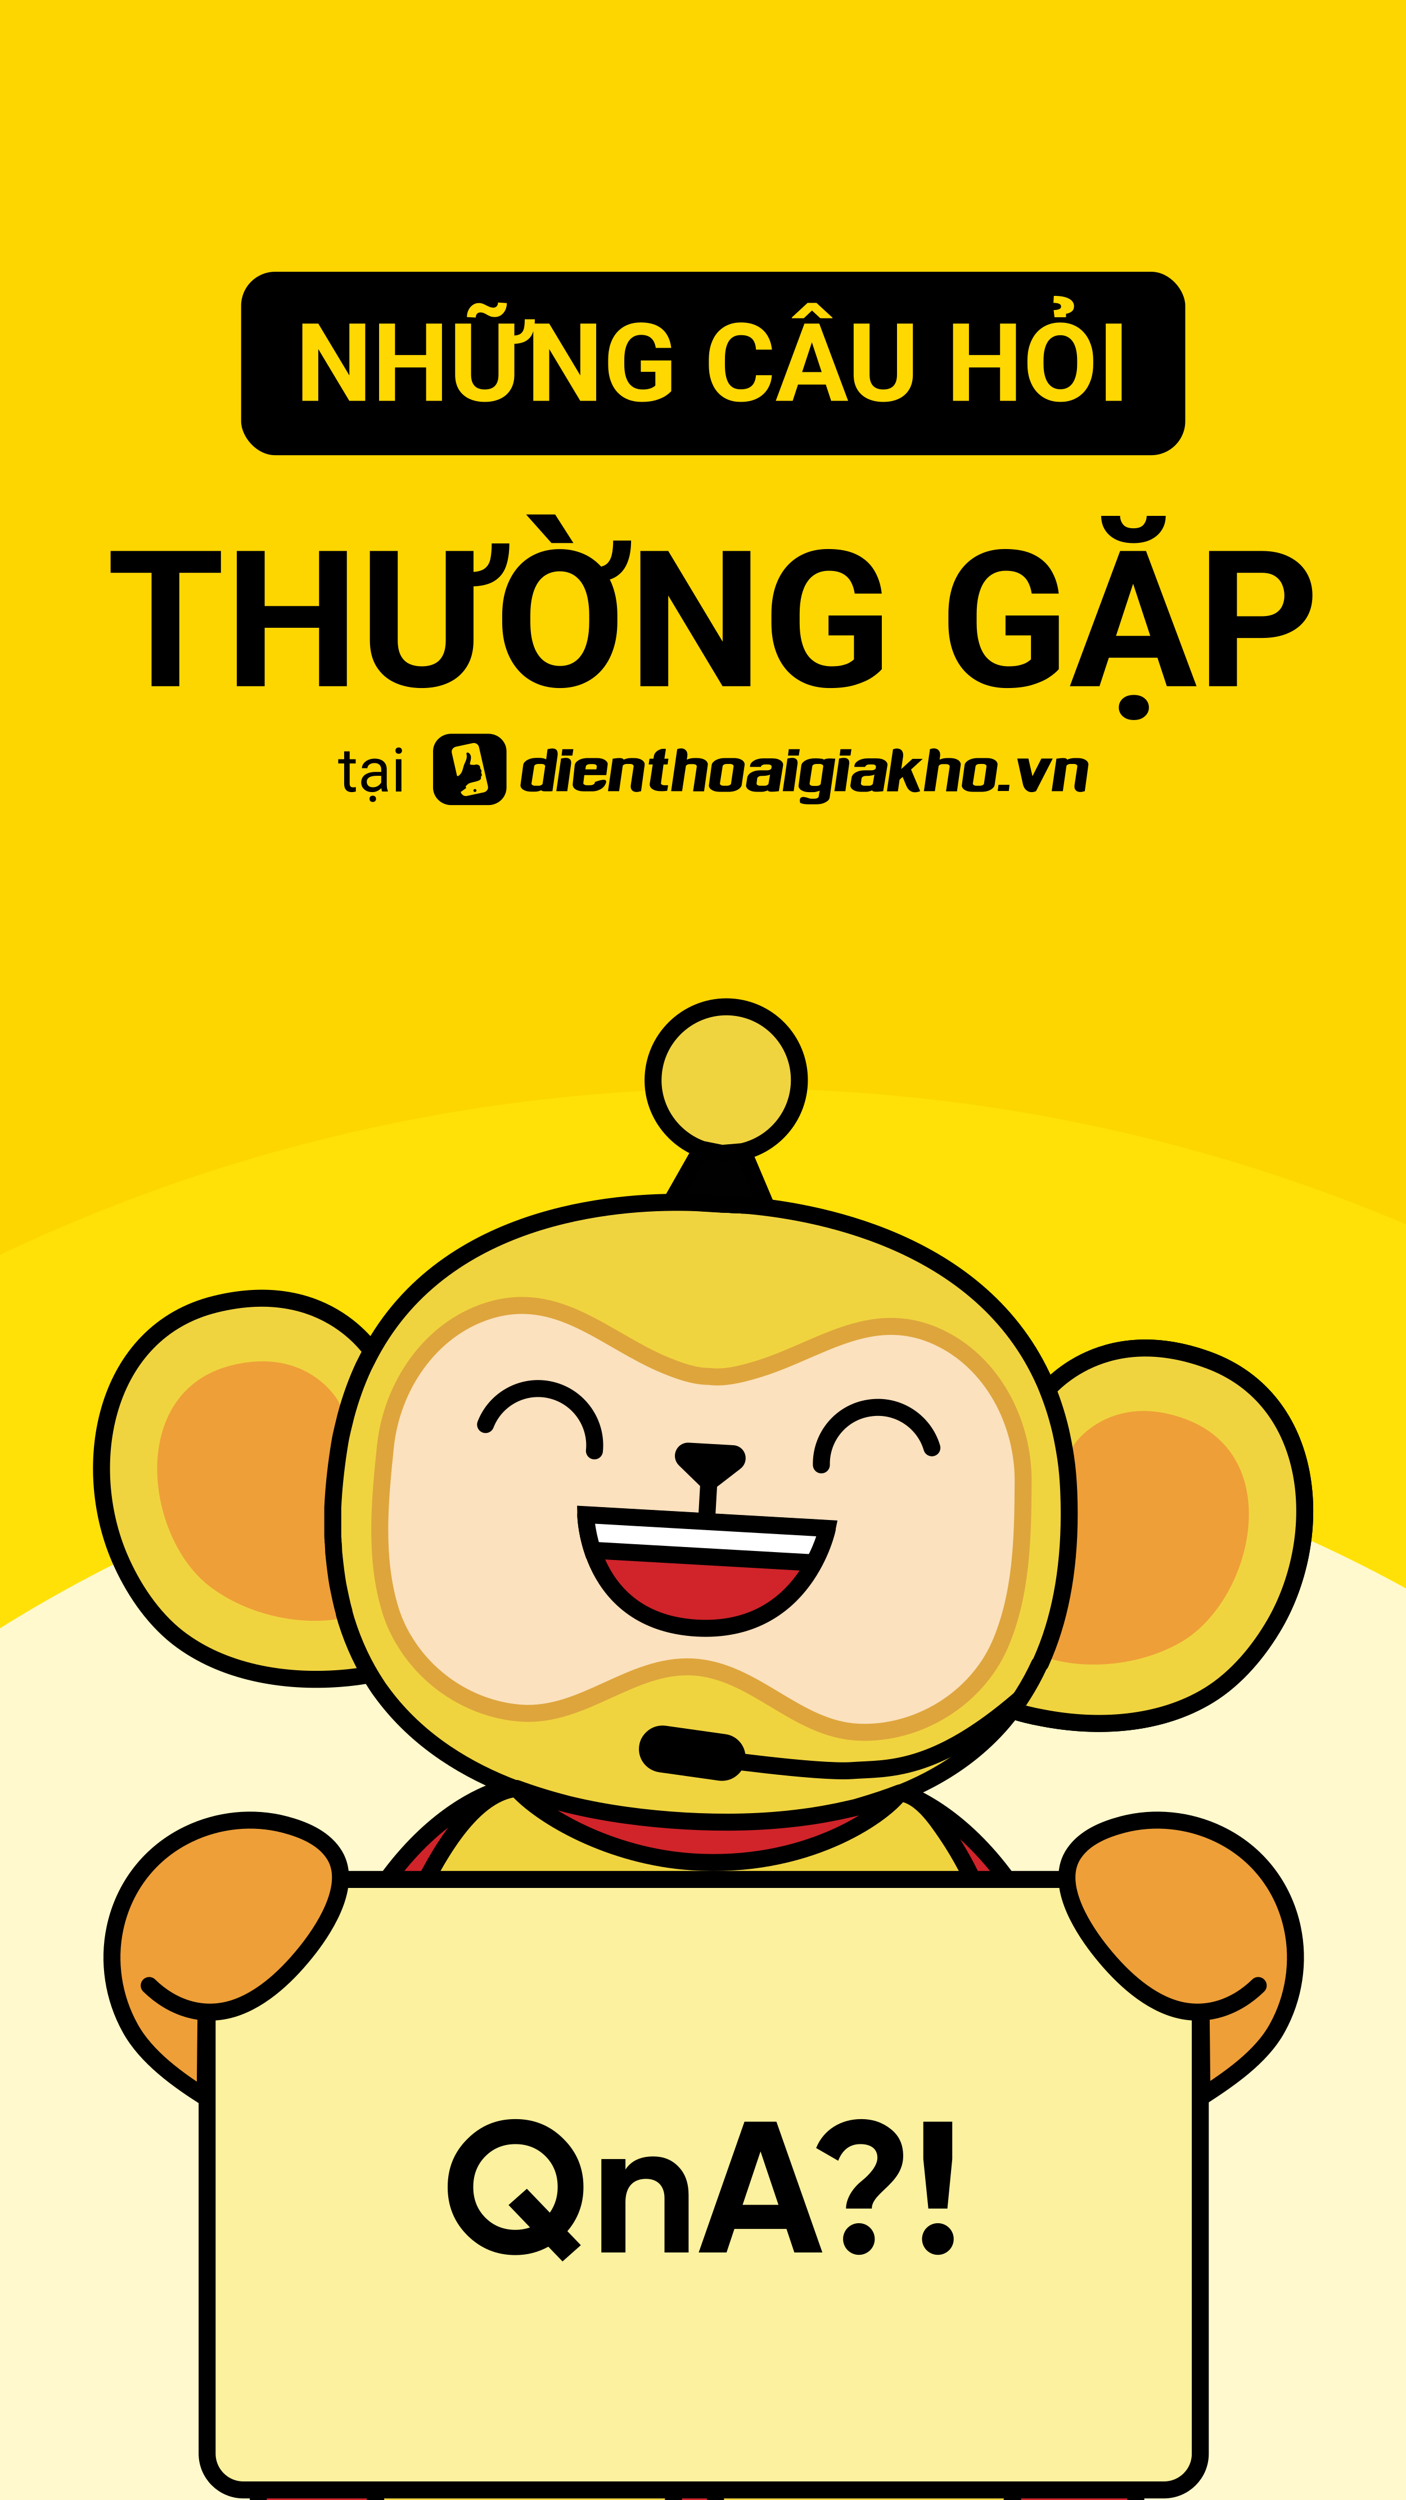 <svg width="414" height="736" viewBox="0 0 414 736" fill="none" xmlns="http://www.w3.org/2000/svg">
<rect x="0" y="0" width="414" height="736" fill="#808080" stroke="none"/>
<g clip-path="url(#clip0_605_1131)">
<rect width="414" height="736" fill="#FDD600"/>
<rect x="71" y="80" width="278" height="54" rx="10" fill="black"/>
<path d="M107.547 95.25V118H102.859L93.719 102.75V118H89.031V95.25H93.719L102.875 110.516V95.25H107.547ZM126.797 104.516V108.172H114.922V104.516H126.797ZM116.312 95.25V118H111.625V95.25H116.312ZM130.141 95.25V118H125.469V95.25H130.141ZM154.516 93.984H157.484C157.484 95.516 157.286 96.823 156.891 97.906C156.495 98.979 155.812 99.802 154.844 100.375C153.885 100.938 152.557 101.219 150.859 101.219V98.797C151.964 98.797 152.776 98.609 153.297 98.234C153.818 97.849 154.151 97.297 154.297 96.578C154.443 95.859 154.516 94.995 154.516 93.984ZM146.781 95.25H151.453V110.281C151.453 112.031 151.078 113.505 150.328 114.703C149.589 115.901 148.562 116.802 147.25 117.406C145.948 118.01 144.448 118.312 142.75 118.312C141.052 118.312 139.542 118.01 138.219 117.406C136.906 116.802 135.875 115.901 135.125 114.703C134.385 113.505 134.016 112.031 134.016 110.281V95.25H138.703V110.281C138.703 111.302 138.865 112.135 139.188 112.781C139.51 113.427 139.974 113.901 140.578 114.203C141.193 114.505 141.917 114.656 142.75 114.656C143.604 114.656 144.328 114.505 144.922 114.203C145.526 113.901 145.984 113.427 146.297 112.781C146.62 112.135 146.781 111.302 146.781 110.281V95.25ZM146.641 89.047L149.234 89.219C149.234 89.979 149.083 90.672 148.781 91.297C148.479 91.912 148.062 92.406 147.531 92.781C147 93.146 146.391 93.328 145.703 93.328C145.203 93.328 144.771 93.26 144.406 93.125C144.052 92.99 143.724 92.833 143.422 92.656C143.12 92.469 142.807 92.307 142.484 92.172C142.172 92.037 141.812 91.969 141.406 91.969C141.042 91.969 140.729 92.099 140.469 92.359C140.219 92.62 140.094 92.995 140.094 93.484L137.484 93.344C137.484 92.594 137.635 91.906 137.938 91.281C138.24 90.656 138.656 90.156 139.188 89.781C139.719 89.396 140.323 89.203 141 89.203C141.427 89.203 141.818 89.276 142.172 89.422C142.526 89.557 142.865 89.713 143.188 89.891C143.521 90.068 143.859 90.224 144.203 90.359C144.547 90.495 144.911 90.562 145.297 90.562C145.661 90.562 145.974 90.432 146.234 90.172C146.505 89.901 146.641 89.526 146.641 89.047ZM175.547 95.25V118H170.859L161.719 102.75V118H157.031V95.25H161.719L170.875 110.516V95.25H175.547ZM197.656 106.109V115.125C197.302 115.552 196.755 116.016 196.016 116.516C195.276 117.005 194.323 117.427 193.156 117.781C191.99 118.135 190.578 118.312 188.922 118.312C187.453 118.312 186.115 118.073 184.906 117.594C183.698 117.104 182.656 116.391 181.781 115.453C180.917 114.516 180.25 113.37 179.781 112.016C179.312 110.651 179.078 109.094 179.078 107.344V105.922C179.078 104.172 179.302 102.615 179.75 101.25C180.208 99.885 180.859 98.734 181.703 97.797C182.547 96.859 183.552 96.146 184.719 95.656C185.885 95.167 187.182 94.922 188.609 94.922C190.589 94.922 192.214 95.245 193.484 95.891C194.755 96.526 195.724 97.412 196.391 98.547C197.068 99.672 197.484 100.964 197.641 102.422H193.094C192.979 101.651 192.76 100.979 192.438 100.406C192.115 99.833 191.651 99.385 191.047 99.062C190.453 98.74 189.682 98.578 188.734 98.578C187.953 98.578 187.255 98.74 186.641 99.062C186.036 99.375 185.526 99.838 185.109 100.453C184.693 101.068 184.375 101.828 184.156 102.734C183.938 103.641 183.828 104.693 183.828 105.891V107.344C183.828 108.531 183.943 109.583 184.172 110.5C184.401 111.406 184.74 112.172 185.188 112.797C185.646 113.411 186.208 113.875 186.875 114.188C187.542 114.5 188.318 114.656 189.203 114.656C189.943 114.656 190.557 114.594 191.047 114.469C191.547 114.344 191.948 114.193 192.25 114.016C192.562 113.828 192.802 113.651 192.969 113.484V109.453H188.688V106.109H197.656ZM222.594 110.453H227.266C227.172 111.984 226.75 113.344 226 114.531C225.26 115.719 224.224 116.646 222.891 117.312C221.568 117.979 219.974 118.312 218.109 118.312C216.651 118.312 215.344 118.062 214.188 117.562C213.031 117.052 212.042 116.323 211.219 115.375C210.406 114.427 209.786 113.281 209.359 111.938C208.932 110.594 208.719 109.089 208.719 107.422V105.844C208.719 104.177 208.938 102.672 209.375 101.328C209.823 99.974 210.458 98.823 211.281 97.875C212.115 96.927 213.109 96.198 214.266 95.688C215.422 95.177 216.714 94.922 218.141 94.922C220.036 94.922 221.635 95.266 222.938 95.953C224.25 96.641 225.266 97.588 225.984 98.797C226.714 100.005 227.151 101.38 227.297 102.922H222.609C222.557 102.005 222.375 101.229 222.062 100.594C221.75 99.948 221.276 99.463 220.641 99.141C220.016 98.807 219.182 98.641 218.141 98.641C217.359 98.641 216.677 98.787 216.094 99.078C215.51 99.37 215.021 99.812 214.625 100.406C214.229 101 213.932 101.75 213.734 102.656C213.547 103.552 213.453 104.604 213.453 105.812V107.422C213.453 108.599 213.542 109.635 213.719 110.531C213.896 111.417 214.167 112.167 214.531 112.781C214.906 113.385 215.385 113.844 215.969 114.156C216.562 114.458 217.276 114.609 218.109 114.609C219.089 114.609 219.896 114.453 220.531 114.141C221.167 113.828 221.651 113.365 221.984 112.75C222.328 112.135 222.531 111.37 222.594 110.453ZM239.594 99.141L233.406 118H228.422L236.875 95.25H240.047L239.594 99.141ZM244.734 118L238.531 99.141L238.031 95.25H241.234L249.734 118H244.734ZM244.453 109.531V113.203H232.438V109.531H244.453ZM240.406 89.156L245.125 93.5V93.688H241.547L239.094 91.406L236.672 93.688H233.156V93.453L237.797 89.156H240.406ZM264.125 95.25H268.797V110.281C268.797 112.031 268.422 113.505 267.672 114.703C266.932 115.901 265.906 116.802 264.594 117.406C263.292 118.01 261.792 118.312 260.094 118.312C258.396 118.312 256.885 118.01 255.562 117.406C254.25 116.802 253.219 115.901 252.469 114.703C251.729 113.505 251.359 112.031 251.359 110.281V95.25H256.047V110.281C256.047 111.302 256.208 112.135 256.531 112.781C256.854 113.427 257.318 113.901 257.922 114.203C258.536 114.505 259.26 114.656 260.094 114.656C260.948 114.656 261.672 114.505 262.266 114.203C262.87 113.901 263.328 113.427 263.641 112.781C263.964 112.135 264.125 111.302 264.125 110.281V95.25ZM295.797 104.516V108.172H283.922V104.516H295.797ZM285.312 95.25V118H280.625V95.25H285.312ZM299.141 95.25V118H294.469V95.25H299.141ZM321.906 106.094V107.172C321.906 108.901 321.672 110.453 321.203 111.828C320.734 113.203 320.073 114.375 319.219 115.344C318.365 116.302 317.344 117.036 316.156 117.547C314.979 118.057 313.672 118.312 312.234 118.312C310.807 118.312 309.5 118.057 308.312 117.547C307.135 117.036 306.115 116.302 305.25 115.344C304.385 114.375 303.714 113.203 303.234 111.828C302.766 110.453 302.531 108.901 302.531 107.172V106.094C302.531 104.354 302.766 102.802 303.234 101.438C303.703 100.062 304.365 98.891 305.219 97.922C306.083 96.953 307.104 96.213 308.281 95.703C309.469 95.193 310.776 94.938 312.203 94.938C313.641 94.938 314.948 95.193 316.125 95.703C317.312 96.213 318.333 96.953 319.188 97.922C320.052 98.891 320.719 100.062 321.188 101.438C321.667 102.802 321.906 104.354 321.906 106.094ZM317.172 107.172V106.062C317.172 104.854 317.062 103.792 316.844 102.875C316.625 101.958 316.302 101.188 315.875 100.562C315.448 99.938 314.927 99.469 314.312 99.156C313.698 98.833 312.995 98.672 312.203 98.672C311.411 98.672 310.708 98.833 310.094 99.156C309.49 99.469 308.974 99.938 308.547 100.562C308.13 101.188 307.812 101.958 307.594 102.875C307.375 103.792 307.266 104.854 307.266 106.062V107.172C307.266 108.37 307.375 109.432 307.594 110.359C307.812 111.276 308.135 112.052 308.562 112.688C308.99 113.312 309.51 113.786 310.125 114.109C310.74 114.432 311.443 114.594 312.234 114.594C313.026 114.594 313.729 114.432 314.344 114.109C314.958 113.786 315.474 113.312 315.891 112.688C316.307 112.052 316.625 111.276 316.844 110.359C317.062 109.432 317.172 108.37 317.172 107.172ZM313.891 93.391H310.5L310.25 91.297C310.771 91.266 311.188 91.213 311.5 91.141C311.823 91.057 312.057 90.943 312.203 90.797C312.359 90.651 312.438 90.469 312.438 90.25C312.438 90.031 312.38 89.854 312.266 89.719C312.161 89.573 312.005 89.463 311.797 89.391C311.589 89.307 311.349 89.25 311.078 89.219C310.807 89.177 310.51 89.156 310.188 89.156L310.297 87.094C311.266 87.094 312.12 87.162 312.859 87.297C313.609 87.432 314.234 87.635 314.734 87.906C315.234 88.167 315.609 88.484 315.859 88.859C316.12 89.234 316.25 89.656 316.25 90.125C316.25 90.844 316.005 91.38 315.516 91.734C315.026 92.078 314.484 92.292 313.891 92.375V93.391ZM330.266 95.25V118H325.594V95.25H330.266Z" fill="#FFD801"/>
<path d="M52.801 162.188V202H44.625V162.188H52.801ZM65.051 162.188V168.613H32.566V162.188H65.051ZM96.277 178.402V184.801H75.496V178.402H96.277ZM77.93 162.188V202H69.727V162.188H77.93ZM102.129 162.188V202H93.953V162.188H102.129ZM144.785 159.973H149.98C149.98 162.652 149.634 164.94 148.941 166.836C148.249 168.714 147.055 170.154 145.359 171.156C143.682 172.141 141.358 172.633 138.387 172.633V168.395C140.319 168.395 141.741 168.066 142.652 167.41C143.564 166.736 144.147 165.77 144.402 164.512C144.658 163.254 144.785 161.741 144.785 159.973ZM131.25 162.188H139.426V188.492C139.426 191.555 138.77 194.134 137.457 196.23C136.163 198.327 134.367 199.904 132.07 200.961C129.792 202.018 127.167 202.547 124.195 202.547C121.224 202.547 118.581 202.018 116.266 200.961C113.969 199.904 112.164 198.327 110.852 196.23C109.557 194.134 108.91 191.555 108.91 188.492V162.188H117.113V188.492C117.113 190.279 117.396 191.737 117.961 192.867C118.526 193.997 119.337 194.827 120.395 195.355C121.47 195.884 122.737 196.148 124.195 196.148C125.69 196.148 126.957 195.884 127.996 195.355C129.053 194.827 129.855 193.997 130.402 192.867C130.967 191.737 131.25 190.279 131.25 188.492V162.188ZM180.551 159.125H185.828C185.828 161.677 185.464 163.846 184.734 165.633C184.023 167.419 182.921 168.786 181.426 169.734C179.931 170.682 178.008 171.156 175.656 171.156V166.918C176.951 166.918 177.953 166.608 178.664 165.988C179.375 165.368 179.867 164.475 180.141 163.309C180.414 162.142 180.551 160.747 180.551 159.125ZM181.781 181.164V183.051C181.781 186.077 181.371 188.793 180.551 191.199C179.749 193.605 178.591 195.656 177.078 197.352C175.583 199.029 173.797 200.314 171.719 201.207C169.659 202.1 167.38 202.547 164.883 202.547C162.896 202.547 161.027 202.264 159.277 201.699C157.546 201.116 155.978 200.277 154.574 199.184C153.189 198.072 151.995 196.723 150.992 195.137C149.99 193.551 149.215 191.746 148.668 189.723C148.139 187.699 147.875 185.475 147.875 183.051V181.164C147.875 178.12 148.285 175.404 149.105 173.016C149.944 170.609 151.111 168.559 152.605 166.863C154.118 165.168 155.905 163.874 157.965 162.98C160.043 162.087 162.331 161.641 164.828 161.641C166.815 161.641 168.674 161.932 170.406 162.516C172.156 163.081 173.724 163.919 175.109 165.031C176.513 166.125 177.707 167.465 178.691 169.051C179.694 170.637 180.46 172.441 180.988 174.465C181.517 176.488 181.781 178.721 181.781 181.164ZM173.496 183.051V181.109C173.496 179.432 173.368 177.91 173.113 176.543C172.876 175.176 172.512 173.973 172.02 172.934C171.546 171.895 170.953 171.029 170.242 170.336C169.549 169.625 168.747 169.087 167.836 168.723C166.943 168.358 165.94 168.176 164.828 168.176C163.443 168.176 162.212 168.458 161.137 169.023C160.061 169.57 159.15 170.391 158.402 171.484C157.673 172.578 157.117 173.927 156.734 175.531C156.352 177.135 156.16 178.995 156.16 181.109V183.051C156.16 184.728 156.279 186.25 156.516 187.617C156.771 188.984 157.135 190.197 157.609 191.254C158.102 192.293 158.694 193.168 159.387 193.879C160.098 194.59 160.909 195.128 161.82 195.492C162.75 195.857 163.771 196.039 164.883 196.039C166.268 196.039 167.49 195.757 168.547 195.191C169.622 194.626 170.525 193.797 171.254 192.703C172.001 191.591 172.557 190.233 172.922 188.629C173.305 187.007 173.496 185.147 173.496 183.051ZM163.461 151.441L168.848 159.863H162.395L154.902 151.441H163.461ZM220.965 162.188V202H212.762L196.766 175.312V202H188.562V162.188H196.766L212.789 188.902V162.188H220.965ZM259.656 181.191V196.969C259.036 197.716 258.079 198.527 256.785 199.402C255.491 200.259 253.823 200.997 251.781 201.617C249.74 202.237 247.27 202.547 244.371 202.547C241.801 202.547 239.458 202.128 237.344 201.289C235.229 200.432 233.406 199.184 231.875 197.543C230.362 195.902 229.195 193.897 228.375 191.527C227.555 189.139 227.145 186.414 227.145 183.352V180.863C227.145 177.801 227.536 175.076 228.32 172.688C229.122 170.299 230.262 168.285 231.738 166.645C233.215 165.004 234.974 163.755 237.016 162.898C239.057 162.042 241.327 161.613 243.824 161.613C247.288 161.613 250.132 162.178 252.355 163.309C254.579 164.421 256.275 165.97 257.441 167.957C258.626 169.926 259.355 172.186 259.629 174.738H251.672C251.471 173.389 251.089 172.214 250.523 171.211C249.958 170.208 249.147 169.424 248.09 168.859C247.051 168.294 245.702 168.012 244.043 168.012C242.676 168.012 241.454 168.294 240.379 168.859C239.322 169.406 238.428 170.217 237.699 171.293C236.97 172.368 236.414 173.699 236.031 175.285C235.648 176.871 235.457 178.712 235.457 180.809V183.352C235.457 185.43 235.658 187.271 236.059 188.875C236.46 190.461 237.052 191.801 237.836 192.895C238.638 193.97 239.622 194.781 240.789 195.328C241.956 195.875 243.314 196.148 244.863 196.148C246.158 196.148 247.233 196.039 248.09 195.82C248.965 195.602 249.667 195.337 250.195 195.027C250.742 194.699 251.161 194.389 251.453 194.098V187.043H243.961V181.191H259.656ZM311.773 181.191V196.969C311.154 197.716 310.197 198.527 308.902 199.402C307.608 200.259 305.94 200.997 303.898 201.617C301.857 202.237 299.387 202.547 296.488 202.547C293.918 202.547 291.576 202.128 289.461 201.289C287.346 200.432 285.523 199.184 283.992 197.543C282.479 195.902 281.312 193.897 280.492 191.527C279.672 189.139 279.262 186.414 279.262 183.352V180.863C279.262 177.801 279.654 175.076 280.438 172.688C281.24 170.299 282.379 168.285 283.855 166.645C285.332 165.004 287.091 163.755 289.133 162.898C291.174 162.042 293.444 161.613 295.941 161.613C299.405 161.613 302.249 162.178 304.473 163.309C306.697 164.421 308.392 165.97 309.559 167.957C310.743 169.926 311.473 172.186 311.746 174.738H303.789C303.589 173.389 303.206 172.214 302.641 171.211C302.076 170.208 301.264 169.424 300.207 168.859C299.168 168.294 297.819 168.012 296.16 168.012C294.793 168.012 293.572 168.294 292.496 168.859C291.439 169.406 290.546 170.217 289.816 171.293C289.087 172.368 288.531 173.699 288.148 175.285C287.766 176.871 287.574 178.712 287.574 180.809V183.352C287.574 185.43 287.775 187.271 288.176 188.875C288.577 190.461 289.169 191.801 289.953 192.895C290.755 193.97 291.74 194.781 292.906 195.328C294.073 195.875 295.431 196.148 296.98 196.148C298.275 196.148 299.35 196.039 300.207 195.82C301.082 195.602 301.784 195.337 302.312 195.027C302.859 194.699 303.279 194.389 303.57 194.098V187.043H296.078V181.191H311.773ZM334.578 168.996L323.75 202H315.027L329.82 162.188H335.371L334.578 168.996ZM343.574 202L332.719 168.996L331.844 162.188H337.449L352.324 202H343.574ZM343.082 187.18V193.605H322.055V187.18H343.082ZM337.641 151.852H343.246C343.246 153.419 342.854 154.814 342.07 156.035C341.305 157.238 340.211 158.186 338.789 158.879C337.367 159.553 335.69 159.891 333.758 159.891C330.823 159.891 328.499 159.143 326.785 157.648C325.09 156.154 324.242 154.221 324.242 151.852H329.82C329.82 152.799 330.112 153.647 330.695 154.395C331.297 155.142 332.318 155.516 333.758 155.516C335.18 155.516 336.182 155.142 336.766 154.395C337.349 153.647 337.641 152.799 337.641 151.852ZM329.438 208.262C329.438 207.204 329.839 206.32 330.641 205.609C331.443 204.917 332.518 204.57 333.867 204.57C335.198 204.57 336.264 204.917 337.066 205.609C337.887 206.32 338.297 207.204 338.297 208.262C338.297 209.301 337.887 210.176 337.066 210.887C336.264 211.598 335.198 211.953 333.867 211.953C332.518 211.953 331.443 211.598 330.641 210.887C329.839 210.176 329.438 209.301 329.438 208.262ZM371.52 187.809H361.375V181.41H371.52C373.087 181.41 374.363 181.155 375.348 180.645C376.332 180.116 377.052 179.387 377.508 178.457C377.964 177.527 378.191 176.479 378.191 175.312C378.191 174.128 377.964 173.025 377.508 172.004C377.052 170.983 376.332 170.163 375.348 169.543C374.363 168.923 373.087 168.613 371.52 168.613H364.219V202H356.016V162.188H371.52C374.637 162.188 377.307 162.753 379.531 163.883C381.773 164.995 383.487 166.535 384.672 168.504C385.857 170.473 386.449 172.724 386.449 175.258C386.449 177.828 385.857 180.052 384.672 181.93C383.487 183.807 381.773 185.257 379.531 186.277C377.307 187.298 374.637 187.809 371.52 187.809Z" fill="black"/>
<path d="M143.823 216H132.835C129.902 216 127.516 218.317 127.516 221.166V231.834C127.516 234.683 129.902 237 132.835 237H143.823C146.756 237 149.142 234.683 149.142 231.834V221.166C149.142 218.317 146.756 216 143.823 216Z" fill="black"/>
<path d="M141.038 219.91C140.84 219.09 139.994 218.559 139.199 218.752L134.227 219.814C133.382 220.007 132.835 220.827 133.034 221.6L134.575 228.407L134.923 228.455C135.023 228.359 135.172 228.262 135.271 228.165C136.116 227.441 136.216 226.524 136.514 225.559C136.713 224.738 137.31 223.917 137.409 223.048C137.459 222.759 137.459 222.469 137.409 222.227C137.409 222.083 137.26 221.841 137.359 221.745C137.558 221.31 137.956 221.552 138.205 221.793C138.95 222.517 138.652 223.531 138.453 224.4C138.354 224.786 138.254 225.076 138.751 225.124C138.751 225.124 139.448 225.172 139.497 225.172C139.845 225.172 140.144 224.979 140.541 225.076C140.79 225.124 141.088 225.269 141.237 225.462C141.386 225.655 141.337 225.848 141.386 226.09C141.436 226.427 141.734 226.572 141.784 226.91C141.784 227.103 141.685 227.296 141.685 227.49C141.734 227.683 141.884 227.876 141.884 228.117C141.884 228.262 141.834 228.359 141.734 228.503C141.585 228.648 141.585 228.696 141.635 228.89C141.734 229.469 141.038 229.807 140.492 229.952C139.696 230.193 138.95 230.29 138.155 230.579H138.105C137.658 230.917 137.509 231.062 137.111 231.448L137.26 231.979C137.26 231.979 137.26 231.979 135.669 233.138C135.868 233.959 136.713 234.49 137.509 234.296L142.48 233.234C143.325 233.041 143.872 232.221 143.673 231.448L141.038 219.91Z" fill="#FDD600"/>
<path d="M139.845 233.138C140.093 233.138 140.293 232.943 140.293 232.703C140.293 232.463 140.093 232.269 139.845 232.269C139.598 232.269 139.398 232.463 139.398 232.703C139.398 232.943 139.598 233.138 139.845 233.138Z" fill="black"/>
<path d="M161.223 220.539C162.367 220.249 163.162 220.249 163.659 220.587C164.157 220.925 164.306 221.601 164.157 222.615L162.665 232.897C162.218 232.946 161.82 232.946 161.422 232.946C161.024 232.946 160.676 232.946 160.378 232.946C160.08 232.946 159.831 232.897 159.682 232.849C159.533 232.801 159.434 232.704 159.483 232.608C159.135 232.752 158.737 232.849 158.389 232.946C158.041 233.042 157.644 233.042 157.246 233.042H156.451C155.953 233.042 155.506 232.994 155.108 232.897C154.71 232.801 154.362 232.656 154.064 232.463C153.766 232.27 153.567 232.077 153.418 231.787C153.269 231.546 153.219 231.256 153.269 231.015L154.064 225.173C154.114 224.884 154.213 224.642 154.462 224.352C154.71 224.111 154.959 223.87 155.357 223.677C155.705 223.484 156.102 223.339 156.55 223.242C156.997 223.146 157.445 223.097 157.942 223.097H158.737C159.135 223.097 159.533 223.146 159.881 223.194C160.229 223.29 160.527 223.387 160.826 223.532L161.223 220.539ZM160.527 225.559C160.527 225.366 160.428 225.221 160.229 225.077C160.03 224.932 159.732 224.884 159.434 224.884H158.539C158.24 224.884 157.942 224.932 157.693 225.077C157.445 225.221 157.296 225.366 157.296 225.559L156.5 230.628C156.5 230.821 156.55 230.966 156.799 231.111C156.997 231.256 157.296 231.304 157.644 231.304H158.489C158.837 231.304 159.135 231.256 159.384 231.111C159.632 230.966 159.782 230.821 159.782 230.628L160.527 225.559Z" fill="black"/>
<path d="M165.201 223.29C165.698 223.193 166.145 223.097 166.543 223.097C166.941 223.097 167.289 223.145 167.537 223.29C167.786 223.435 167.985 223.628 168.084 223.917C168.184 224.207 168.233 224.593 168.134 225.076L167.04 232.897H163.809L165.201 223.29ZM168.83 220.538L168.532 222.421H165.35L165.598 220.538H168.83Z" fill="black"/>
<path d="M169.227 225.221C169.277 224.932 169.377 224.69 169.625 224.401C169.824 224.159 170.122 223.918 170.47 223.725C170.818 223.532 171.216 223.387 171.664 223.29C172.111 223.194 172.608 223.146 173.056 223.146H175.74C176.238 223.146 176.685 223.194 177.083 223.29C177.48 223.387 177.828 223.532 178.127 223.725C178.425 223.918 178.624 224.111 178.773 224.352C178.922 224.594 178.972 224.835 178.922 225.125L178.524 228.166H172.061L171.763 230.483C171.763 230.677 171.813 230.821 172.061 230.966C172.26 231.111 172.558 231.159 172.906 231.159H173.752C174.05 231.159 174.348 231.111 174.647 230.966C174.895 230.821 175.094 230.677 175.144 230.483V230.194C175.79 229.952 176.337 229.808 176.834 229.663C177.331 229.566 177.679 229.518 177.978 229.566C178.276 229.614 178.425 229.711 178.475 229.952C178.524 230.146 178.475 230.435 178.276 230.821C178.176 231.063 177.978 231.352 177.779 231.594C177.53 231.835 177.282 232.077 176.934 232.27C176.586 232.463 176.238 232.608 175.84 232.752C175.442 232.849 174.945 232.946 174.497 232.946H171.862C171.365 232.946 170.918 232.897 170.52 232.801C170.122 232.704 169.774 232.559 169.476 232.366C169.178 232.173 168.979 231.98 168.83 231.69C168.681 231.449 168.631 231.159 168.631 230.87L169.227 225.221ZM172.36 226.477H175.591L175.74 225.608C175.74 225.414 175.641 225.27 175.442 225.125C175.243 224.98 174.945 224.932 174.647 224.932H173.801C173.453 224.932 173.155 224.98 172.906 225.125C172.658 225.27 172.509 225.414 172.509 225.608L172.36 226.477Z" fill="black"/>
<path d="M186.629 223.146C187.126 223.146 187.573 223.194 187.971 223.29C188.369 223.387 188.717 223.532 189.015 223.725C189.313 223.918 189.512 224.111 189.661 224.401C189.81 224.642 189.86 224.932 189.81 225.221L188.766 232.897C188.269 233.042 187.822 233.139 187.424 233.139C187.026 233.139 186.678 233.042 186.43 232.897C186.181 232.752 185.982 232.511 185.833 232.221C185.734 231.932 185.684 231.594 185.734 231.159L186.579 225.559C186.579 225.366 186.479 225.221 186.281 225.077C186.082 224.932 185.783 224.883 185.485 224.883H184.64C184.292 224.883 183.994 224.932 183.745 225.077C183.496 225.221 183.347 225.366 183.347 225.559L182.303 232.897H179.022L180.414 223.339C180.812 223.29 181.21 223.242 181.558 223.194C181.906 223.146 182.254 223.146 182.552 223.146C182.85 223.146 183.099 223.194 183.298 223.29C183.496 223.387 183.596 223.483 183.646 223.628C184.342 223.29 185.087 223.146 185.883 223.146H186.629Z" fill="black"/>
<path d="M196.721 231.159L196.472 232.752C196.273 232.8 196.124 232.849 195.925 232.849C195.727 232.849 195.528 232.897 195.329 232.897H194.533C194.036 232.897 193.589 232.849 193.191 232.752C192.793 232.656 192.445 232.511 192.147 232.318C191.849 232.125 191.65 231.932 191.501 231.642C191.351 231.4 191.302 231.111 191.302 230.821L192.197 225.028H191.003L191.252 223.338H192.395L192.545 222.566C192.594 222.18 192.744 221.89 192.992 221.552C193.241 221.263 193.539 221.021 193.887 220.828C194.235 220.635 194.583 220.49 194.981 220.442C195.378 220.394 195.726 220.394 196.075 220.49L195.627 223.338H196.82L196.572 225.028H195.378L194.633 230.483C194.583 230.676 194.682 230.821 194.881 230.966C195.08 231.111 195.378 231.159 195.677 231.159H196.572H196.721Z" fill="black"/>
<path d="M205.222 223.145C205.72 223.145 206.167 223.193 206.565 223.29C206.962 223.387 207.31 223.531 207.609 223.724C207.907 223.918 208.106 224.111 208.255 224.4C208.404 224.642 208.454 224.931 208.404 225.221L207.31 232.945H204.079L205.173 225.607C205.173 225.414 205.073 225.269 204.874 225.124C204.675 224.98 204.377 224.931 204.079 224.931H203.234C202.886 224.931 202.587 224.98 202.339 225.124C202.09 225.269 201.941 225.414 201.941 225.607L200.847 232.897H197.616L199.406 220.538C199.853 220.345 200.3 220.297 200.698 220.297C201.096 220.345 201.444 220.442 201.692 220.635C201.941 220.828 202.14 221.069 202.289 221.407C202.389 221.745 202.438 222.131 202.389 222.566L202.239 223.628C202.935 223.29 203.681 223.145 204.477 223.145H205.222Z" fill="black"/>
<path d="M216.061 223.146C216.558 223.146 217.005 223.194 217.403 223.29C217.801 223.387 218.149 223.532 218.447 223.725C218.746 223.918 218.944 224.111 219.094 224.401C219.243 224.642 219.292 224.932 219.243 225.221L218.398 231.063C218.348 231.352 218.248 231.594 218 231.835C217.801 232.077 217.503 232.318 217.155 232.511C216.807 232.704 216.409 232.849 215.961 232.946C215.514 233.042 215.067 233.09 214.619 233.09H211.934C211.437 233.09 210.99 233.042 210.592 232.946C210.194 232.849 209.846 232.704 209.548 232.511C209.25 232.318 209.051 232.125 208.902 231.835C208.753 231.594 208.703 231.304 208.753 231.063L209.548 225.221C209.598 224.932 209.697 224.69 209.946 224.401C210.194 224.159 210.443 223.918 210.841 223.725C211.189 223.532 211.586 223.387 212.034 223.29C212.481 223.194 212.929 223.146 213.426 223.146H216.061ZM216.011 225.559C216.011 225.366 215.912 225.221 215.713 225.077C215.514 224.932 215.216 224.883 214.917 224.883H214.022C213.724 224.883 213.426 224.932 213.177 225.077C212.929 225.221 212.78 225.366 212.78 225.559L211.984 230.628C211.984 230.821 212.034 230.966 212.282 231.111C212.481 231.256 212.78 231.304 213.128 231.304H213.973C214.321 231.304 214.619 231.256 214.868 231.111C215.116 230.966 215.265 230.821 215.265 230.628L216.011 225.559Z" fill="black"/>
<path d="M229.335 232.897C227.098 233.187 226.054 233.09 226.153 232.656C225.805 232.801 225.407 232.897 225.059 232.994C224.711 233.09 224.314 233.09 223.966 233.09H222.872C222.375 233.09 221.927 233.042 221.53 232.946C221.132 232.849 220.784 232.704 220.485 232.511C220.187 232.318 219.988 232.125 219.839 231.835C219.69 231.594 219.64 231.304 219.69 231.063L220.038 228.842C220.088 228.553 220.237 228.311 220.436 228.021C220.635 227.78 220.933 227.539 221.281 227.346C221.629 227.153 222.027 227.008 222.424 226.911C222.872 226.815 223.319 226.766 223.767 226.766H225.855C226.203 226.766 226.452 226.718 226.75 226.573C226.998 226.428 227.148 226.284 227.148 226.09L227.197 225.704C227.197 225.511 227.148 225.366 226.949 225.221C226.75 225.077 226.451 225.028 226.153 225.028H225.308C225.01 225.028 224.711 225.077 224.463 225.221C224.214 225.366 224.065 225.511 224.065 225.704L224.015 225.753H220.834L220.883 225.318C220.933 225.028 221.032 224.787 221.281 224.497C221.53 224.256 221.778 224.015 222.176 223.821C222.524 223.628 222.922 223.484 223.369 223.387C223.817 223.29 224.264 223.242 224.761 223.242H227.396C227.893 223.242 228.341 223.29 228.738 223.387C229.136 223.484 229.484 223.628 229.783 223.821C230.081 224.015 230.28 224.208 230.429 224.497C230.578 224.739 230.628 225.028 230.578 225.318L229.335 232.897ZM226.75 228.021C226.452 228.166 226.103 228.263 225.706 228.311C225.358 228.359 224.96 228.408 224.513 228.408H224.264C223.916 228.408 223.667 228.456 223.419 228.601C223.17 228.746 223.021 228.89 222.971 229.084L222.772 230.628C222.772 230.821 222.822 230.966 223.071 231.111C223.27 231.256 223.568 231.304 223.916 231.304H225.059C225.407 231.304 225.656 231.256 225.905 231.111C226.153 230.966 226.302 230.821 226.302 230.628L226.75 228.021Z" fill="black"/>
<path d="M231.871 223.29C232.368 223.193 232.815 223.097 233.213 223.097C233.611 223.097 233.959 223.145 234.207 223.29C234.456 223.435 234.655 223.628 234.754 223.917C234.854 224.207 234.903 224.593 234.804 225.076L233.71 232.897H230.479L231.871 223.29ZM235.5 220.538L235.202 222.421H232.02L232.268 220.538H235.5Z" fill="black"/>
<path d="M242.659 223.628C242.858 223.435 243.256 223.339 243.852 223.29C244.449 223.242 245.145 223.29 245.94 223.339L244.3 234.732C244.25 235.021 244.151 235.311 243.902 235.553C243.703 235.794 243.405 235.987 243.057 236.18C242.709 236.373 242.311 236.518 241.864 236.615C241.416 236.711 240.969 236.759 240.472 236.759H237.787C237.389 236.759 236.991 236.711 236.594 236.663C236.196 236.566 235.898 236.47 235.599 236.325C235.401 235.504 235.55 234.925 235.947 234.732C236.345 234.49 237.091 234.587 238.185 234.973C238.284 235.021 238.384 235.07 238.533 235.07C238.682 235.118 238.831 235.118 238.93 235.118H239.776C240.124 235.118 240.422 235.07 240.67 234.925C240.919 234.78 241.068 234.635 241.068 234.442L241.367 232.753C241.019 232.897 240.621 232.994 240.273 233.09C239.925 233.187 239.527 233.187 239.129 233.187H238.334C237.837 233.187 237.389 233.139 236.991 233.042C236.594 232.946 236.246 232.801 235.947 232.608C235.649 232.415 235.45 232.221 235.301 231.932C235.152 231.69 235.102 231.401 235.152 231.159L235.947 225.318C235.997 225.028 236.097 224.787 236.345 224.497C236.594 224.256 236.842 224.015 237.24 223.821C237.588 223.628 237.986 223.484 238.433 223.387C238.881 223.29 239.328 223.242 239.825 223.242H240.621C241.019 223.242 241.416 223.29 241.764 223.339C242.063 223.339 242.361 223.435 242.659 223.628ZM242.411 225.559C242.411 225.366 242.311 225.221 242.112 225.077C241.913 224.932 241.615 224.884 241.317 224.884H240.422C240.124 224.884 239.825 224.932 239.577 225.077C239.328 225.221 239.179 225.366 239.179 225.559L238.384 230.677C238.384 230.87 238.433 231.015 238.682 231.159C238.881 231.304 239.179 231.353 239.527 231.353H240.372C240.72 231.353 241.019 231.304 241.267 231.159C241.516 231.015 241.665 230.87 241.665 230.677L242.411 225.559Z" fill="black"/>
<path d="M247.084 223.29C247.581 223.193 248.029 223.097 248.426 223.097C248.824 223.097 249.172 223.145 249.421 223.29C249.669 223.435 249.868 223.628 249.968 223.917C250.067 224.207 250.117 224.593 250.017 225.076L248.923 232.897H245.692L247.084 223.29ZM250.713 220.538L250.415 222.421H247.233L247.482 220.538H250.713Z" fill="black"/>
<path d="M260.06 232.897C257.823 233.187 256.779 233.09 256.878 232.656C256.53 232.801 256.133 232.897 255.785 232.994C255.437 233.09 255.039 233.09 254.691 233.09H253.597C253.1 233.09 252.652 233.042 252.255 232.946C251.857 232.849 251.509 232.704 251.211 232.511C250.912 232.318 250.713 232.125 250.564 231.835C250.415 231.594 250.365 231.304 250.415 231.063L250.763 228.842C250.813 228.553 250.962 228.311 251.161 228.021C251.36 227.78 251.658 227.539 252.006 227.346C252.354 227.153 252.752 227.008 253.15 226.911C253.597 226.815 254.044 226.766 254.492 226.766H256.58C256.928 226.766 257.177 226.718 257.475 226.573C257.723 226.428 257.873 226.284 257.873 226.09L257.922 225.704C257.922 225.511 257.873 225.366 257.674 225.221C257.475 225.077 257.177 225.028 256.878 225.028H256.033C255.735 225.028 255.437 225.077 255.188 225.221C254.939 225.366 254.79 225.511 254.79 225.704L254.74 225.753H251.559L251.608 225.318C251.658 225.028 251.757 224.787 252.006 224.497C252.255 224.256 252.503 224.015 252.901 223.821C253.249 223.628 253.647 223.484 254.094 223.387C254.542 223.29 254.989 223.242 255.486 223.242H258.121C258.618 223.242 259.066 223.29 259.464 223.387C259.861 223.484 260.209 223.628 260.508 223.821C260.806 224.015 261.005 224.208 261.154 224.497C261.303 224.739 261.353 225.028 261.303 225.318L260.06 232.897ZM257.475 228.021C257.177 228.166 256.829 228.263 256.431 228.311C256.083 228.359 255.685 228.408 255.238 228.408H254.989C254.641 228.408 254.392 228.456 254.144 228.601C253.895 228.746 253.746 228.89 253.696 229.084L253.498 230.628C253.498 230.821 253.547 230.966 253.796 231.111C253.995 231.256 254.293 231.304 254.641 231.304H255.785C256.133 231.304 256.381 231.256 256.63 231.111C256.878 230.966 257.027 230.821 257.027 230.628L257.475 228.021Z" fill="black"/>
<path d="M270.948 232.897C269.009 233.669 267.617 233.09 266.822 231.207L265.777 228.697L264.883 229.518L264.385 232.945H261.154L262.944 220.587C263.441 220.394 263.888 220.297 264.286 220.345C264.684 220.394 264.982 220.49 265.28 220.683C265.529 220.876 265.728 221.166 265.827 221.504C265.927 221.842 265.976 222.228 265.927 222.663L265.38 226.38L268.661 223.387H271.694L268.263 226.525L270.948 232.897Z" fill="black"/>
<path d="M279.698 223.145C280.195 223.145 280.642 223.193 281.04 223.29C281.438 223.387 281.786 223.531 282.084 223.724C282.383 223.918 282.581 224.111 282.731 224.4C282.88 224.642 282.929 224.931 282.88 225.221L281.786 232.945H278.554L279.648 225.607C279.648 225.414 279.549 225.269 279.35 225.124C279.151 224.98 278.853 224.931 278.554 224.931H277.659C277.311 224.931 277.013 224.98 276.765 225.124C276.516 225.269 276.367 225.414 276.367 225.607L275.273 232.897H272.042L273.831 220.538C274.279 220.345 274.726 220.297 275.124 220.297C275.522 220.345 275.87 220.442 276.118 220.635C276.367 220.828 276.566 221.069 276.715 221.407C276.814 221.745 276.864 222.131 276.814 222.566L276.665 223.628C277.361 223.29 278.107 223.145 278.902 223.145H279.698Z" fill="black"/>
<path d="M290.536 223.146C291.034 223.146 291.481 223.194 291.879 223.29C292.277 223.387 292.625 223.532 292.923 223.725C293.221 223.918 293.42 224.111 293.569 224.401C293.718 224.642 293.768 224.932 293.718 225.221L292.873 231.063C292.823 231.352 292.724 231.594 292.475 231.835C292.277 232.077 291.978 232.318 291.63 232.511C291.282 232.704 290.884 232.849 290.437 232.946C289.99 233.042 289.542 233.09 289.095 233.09H286.41C285.913 233.09 285.465 233.042 285.068 232.946C284.67 232.849 284.322 232.704 284.024 232.511C283.725 232.318 283.526 232.125 283.377 231.835C283.228 231.594 283.178 231.304 283.228 231.063L284.024 225.221C284.073 224.932 284.173 224.69 284.421 224.401C284.67 224.159 284.918 223.918 285.316 223.725C285.664 223.532 286.062 223.387 286.509 223.29C286.957 223.194 287.404 223.146 287.901 223.146H290.536ZM290.487 225.559C290.487 225.366 290.387 225.221 290.188 225.077C289.99 224.932 289.691 224.883 289.393 224.883H288.498C288.2 224.883 287.901 224.932 287.653 225.077C287.404 225.221 287.255 225.366 287.255 225.559L286.46 230.628C286.46 230.821 286.509 230.966 286.758 231.111C286.957 231.256 287.255 231.304 287.603 231.304H288.448C288.796 231.304 289.095 231.256 289.343 231.111C289.592 230.966 289.741 230.821 289.741 230.628L290.487 225.559Z" fill="black"/>
<path d="M293.768 232.848L294.017 231.014H297.248L297.049 232.848H293.768Z" fill="black"/>
<path d="M309.976 223.29L305.054 232.897C304.606 233.09 304.159 233.187 303.761 233.187C303.363 233.187 302.966 233.09 302.618 232.897C302.27 232.704 301.971 232.414 301.723 232.076C301.474 231.69 301.275 231.256 301.176 230.725L299.535 223.29H302.816L304.01 228.504L306.645 223.29H309.976Z" fill="black"/>
<path d="M317.284 223.146C317.781 223.146 318.229 223.194 318.626 223.29C319.024 223.387 319.372 223.532 319.67 223.725C319.969 223.918 320.167 224.111 320.317 224.401C320.466 224.642 320.515 224.932 320.466 225.221L319.422 232.897C318.925 233.042 318.477 233.139 318.079 233.139C317.682 233.139 317.334 233.042 317.085 232.897C316.836 232.752 316.638 232.511 316.488 232.221C316.389 231.932 316.339 231.594 316.389 231.159L317.234 225.559C317.234 225.366 317.135 225.221 316.936 225.077C316.737 224.932 316.439 224.883 316.14 224.883H315.295C314.947 224.883 314.649 224.932 314.4 225.077C314.152 225.221 314.003 225.366 314.003 225.559L312.959 232.897H309.677L311.069 223.339C311.467 223.29 311.865 223.242 312.213 223.194C312.561 223.146 312.909 223.146 313.207 223.146C313.505 223.146 313.754 223.194 313.903 223.29C314.102 223.387 314.201 223.483 314.251 223.628C314.947 223.29 315.693 223.146 316.488 223.146H317.284Z" fill="black"/>
<path d="M104.736 223.49V224.738H99.595V223.49H104.736ZM101.335 221.179H102.961V230.645C102.961 230.967 103.011 231.21 103.11 231.374C103.21 231.538 103.339 231.646 103.497 231.699C103.655 231.752 103.825 231.778 104.007 231.778C104.142 231.778 104.282 231.767 104.429 231.743C104.581 231.714 104.695 231.69 104.771 231.673L104.78 233C104.651 233.041 104.481 233.079 104.271 233.114C104.065 233.155 103.816 233.176 103.523 233.176C103.125 233.176 102.759 233.097 102.425 232.938C102.091 232.78 101.824 232.517 101.625 232.147C101.432 231.772 101.335 231.269 101.335 230.636V221.179ZM112.251 231.374V226.479C112.251 226.104 112.175 225.778 112.022 225.503C111.876 225.222 111.653 225.005 111.354 224.853C111.056 224.7 110.687 224.624 110.247 224.624C109.837 224.624 109.477 224.694 109.166 224.835C108.861 224.976 108.621 225.16 108.445 225.389C108.275 225.617 108.19 225.863 108.19 226.127H106.564C106.564 225.787 106.652 225.45 106.828 225.116C107.004 224.782 107.256 224.48 107.584 224.211C107.918 223.936 108.316 223.719 108.779 223.561C109.248 223.396 109.77 223.314 110.344 223.314C111.035 223.314 111.645 223.432 112.172 223.666C112.705 223.9 113.121 224.255 113.42 224.729C113.725 225.198 113.877 225.787 113.877 226.496V230.926C113.877 231.242 113.903 231.579 113.956 231.937C114.015 232.294 114.1 232.602 114.211 232.859V233H112.515C112.433 232.812 112.368 232.563 112.321 232.253C112.274 231.937 112.251 231.644 112.251 231.374ZM112.532 227.234L112.55 228.377H110.906C110.443 228.377 110.03 228.415 109.667 228.491C109.304 228.562 108.999 228.67 108.753 228.816C108.507 228.963 108.319 229.147 108.19 229.37C108.062 229.587 107.997 229.842 107.997 230.135C107.997 230.434 108.064 230.706 108.199 230.952C108.334 231.198 108.536 231.395 108.806 231.541C109.081 231.682 109.418 231.752 109.816 231.752C110.314 231.752 110.754 231.646 111.135 231.436C111.516 231.225 111.817 230.967 112.04 230.662C112.269 230.357 112.392 230.062 112.409 229.774L113.104 230.557C113.062 230.803 112.951 231.075 112.77 231.374C112.588 231.673 112.345 231.96 112.04 232.235C111.741 232.505 111.384 232.73 110.968 232.912C110.558 233.088 110.095 233.176 109.579 233.176C108.935 233.176 108.369 233.05 107.883 232.798C107.402 232.546 107.027 232.209 106.758 231.787C106.494 231.359 106.362 230.882 106.362 230.354C106.362 229.845 106.462 229.396 106.661 229.01C106.86 228.617 107.147 228.292 107.522 228.034C107.897 227.771 108.349 227.571 108.876 227.437C109.403 227.302 109.992 227.234 110.643 227.234H112.532ZM108.806 235.162C108.806 234.898 108.885 234.676 109.043 234.494C109.207 234.312 109.447 234.222 109.764 234.222C110.074 234.222 110.312 234.312 110.476 234.494C110.646 234.676 110.73 234.898 110.73 235.162C110.73 235.414 110.646 235.628 110.476 235.804C110.312 235.985 110.074 236.076 109.764 236.076C109.447 236.076 109.207 235.985 109.043 235.804C108.885 235.628 108.806 235.414 108.806 235.162ZM118.201 223.49V233H116.566V223.49H118.201ZM116.443 220.968C116.443 220.704 116.522 220.481 116.681 220.3C116.845 220.118 117.085 220.027 117.401 220.027C117.712 220.027 117.949 220.118 118.113 220.3C118.283 220.481 118.368 220.704 118.368 220.968C118.368 221.22 118.283 221.437 118.113 221.618C117.949 221.794 117.712 221.882 117.401 221.882C117.085 221.882 116.845 221.794 116.681 221.618C116.522 221.437 116.443 221.22 116.443 220.968Z" fill="black"/>
<ellipse cx="217" cy="844.438" rx="514" ry="524.035" fill="#FFE107"/>
<ellipse cx="217" cy="844.508" rx="417.04" ry="427.647" fill="#FFF9CD"/>
<g clip-path="url(#clip1_605_1131)">
<mask id="mask0_605_1131" style="mask-type:luminance" maskUnits="userSpaceOnUse" x="-102" y="237" width="618" height="618">
<path d="M516 237H-102V855H516V237Z" fill="white"/>
</mask>
<g mask="url(#mask0_605_1131)">
<mask id="mask1_605_1131" style="mask-type:luminance" maskUnits="userSpaceOnUse" x="-102" y="237" width="618" height="618">
<path d="M516 237H-102V855H516V237Z" fill="white"/>
</mask>
<g mask="url(#mask1_605_1131)">
<path d="M337.687 773.506C332.495 759.828 337.687 694.402 321.454 614.721C305.221 535.041 261.879 526.389 261.879 526.389H148.661C148.661 526.389 105.401 535.041 89.086 614.721C72.853 694.402 77.962 759.745 72.853 773.506H337.687Z" fill="#D0242A"/>
</g>
<mask id="mask2_605_1131" style="mask-type:luminance" maskUnits="userSpaceOnUse" x="-102" y="237" width="618" height="618">
<path d="M516 237H-102V855H516V237Z" fill="white"/>
</mask>
<g mask="url(#mask2_605_1131)">
<path d="M337.687 773.506C332.495 759.828 337.687 694.402 321.454 614.721C305.221 535.041 261.879 526.389 261.879 526.389H148.661C148.661 526.389 105.401 535.041 89.086 614.721C72.853 694.402 77.962 759.745 72.853 773.506H337.687Z" stroke="black" stroke-width="5" stroke-miterlimit="10" stroke-linejoin="round"/>
</g>
<mask id="mask3_605_1131" style="mask-type:luminance" maskUnits="userSpaceOnUse" x="-102" y="237" width="618" height="618">
<path d="M516 237H-102V855H516V237Z" fill="white"/>
</mask>
<g mask="url(#mask3_605_1131)">
<path d="M264.927 527.79C270.942 528.284 275.639 535.37 278.688 539.82C282.89 546 286.351 552.674 289.153 559.514C303.573 595.275 306.21 634.415 304.809 672.566C304.809 672.731 304.809 672.978 304.809 673.143C304.644 677.84 304.397 682.454 304.232 687.151C303.161 713.602 297.887 739.393 291.378 765.019C290.224 769.551 289.07 773.589 287.917 777.214C286.269 782.406 284.786 786.608 283.55 789.739C281.984 793.612 278.276 796.166 274.074 796.166H224.304C219.937 796.166 216.229 792.871 215.734 788.586C215.487 786.279 215.158 783.642 214.746 780.593C214.169 775.979 207.824 703.302 207.824 703.302V703.219H201.15V703.302C201.15 703.302 195.794 764.525 194.475 778.121C194.393 779.357 194.228 780.181 194.228 780.593C193.816 783.642 193.486 786.279 193.239 788.586C192.745 792.953 189.037 796.166 184.67 796.166H134.818C130.615 796.166 126.825 793.612 125.342 789.739C124.106 786.608 122.622 782.406 120.974 777.214C120.727 776.308 120.398 775.402 120.15 774.495C119.326 771.611 118.42 768.48 117.514 765.019C109.438 733.378 102.682 702.23 103.176 669.435C103.753 633.921 105.154 596.182 120.48 563.469C127.402 548.719 138.031 527.872 152.122 526.471C152.122 526.389 264.927 527.79 264.927 527.79Z" fill="#F0D43F"/>
</g>
<mask id="mask4_605_1131" style="mask-type:luminance" maskUnits="userSpaceOnUse" x="-102" y="237" width="618" height="618">
<path d="M516 237H-102V855H516V237Z" fill="white"/>
</mask>
<g mask="url(#mask4_605_1131)">
<path d="M264.927 527.79C270.942 528.284 275.639 535.37 278.688 539.82C282.89 546 286.351 552.674 289.153 559.514C303.573 595.275 306.21 634.415 304.809 672.566C304.809 672.731 304.809 672.978 304.809 673.143C304.644 677.84 304.397 682.454 304.232 687.151C303.161 713.602 297.887 739.393 291.378 765.019C290.224 769.551 289.07 773.589 287.917 777.214C286.269 782.406 284.786 786.608 283.55 789.739C281.984 793.612 278.276 796.166 274.074 796.166H224.304C219.937 796.166 216.229 792.871 215.734 788.586C215.487 786.279 215.158 783.642 214.746 780.593C214.169 775.979 207.824 703.302 207.824 703.302V703.219H201.15V703.302C201.15 703.302 195.794 764.525 194.475 778.121C194.393 779.357 194.228 780.181 194.228 780.593C193.816 783.642 193.486 786.279 193.239 788.586C192.745 792.953 189.037 796.166 184.67 796.166H134.818C130.615 796.166 126.825 793.612 125.342 789.739C124.106 786.608 122.622 782.406 120.974 777.214C120.727 776.308 120.398 775.402 120.15 774.495C119.326 771.611 118.42 768.48 117.514 765.019C109.438 733.378 102.682 702.23 103.176 669.435C103.753 633.921 105.154 596.182 120.48 563.469C127.402 548.719 138.031 527.872 152.122 526.471C152.122 526.389 264.927 527.79 264.927 527.79Z" stroke="black" stroke-width="5" stroke-miterlimit="10" stroke-linecap="round" stroke-linejoin="round"/>
</g>
<mask id="mask5_605_1131" style="mask-type:luminance" maskUnits="userSpaceOnUse" x="-102" y="237" width="618" height="618">
<path d="M516 237H-102V855H516V237Z" fill="white"/>
</mask>
<g mask="url(#mask5_605_1131)">
<path d="M221.997 566.518H186.977C177.666 566.518 170.002 574.098 170.002 583.492V618.512C170.002 627.823 177.583 635.486 186.977 635.486H221.997C231.308 635.486 238.971 627.906 238.971 618.512V583.492C238.971 574.181 231.308 566.518 221.997 566.518Z" fill="black"/>
</g>
<mask id="mask6_605_1131" style="mask-type:luminance" maskUnits="userSpaceOnUse" x="-102" y="237" width="618" height="618">
<path d="M516 237H-102V855H516V237Z" fill="white"/>
</mask>
<g mask="url(#mask6_605_1131)">
<path d="M213.18 579.372C212.603 576.653 209.884 575.005 207.247 575.582L191.344 579.042C188.625 579.619 186.977 582.338 187.554 584.975L192.415 607.306L193.487 607.388C193.816 607.058 194.228 606.811 194.558 606.482C197.195 604.092 197.607 601.126 198.431 597.912C199.172 595.11 200.985 592.556 201.315 589.672C201.397 588.766 201.479 587.859 201.397 586.953C201.315 586.541 200.985 585.717 201.15 585.305C201.809 583.904 203.045 584.728 203.787 585.47C206.176 587.777 205.187 591.155 204.611 594.039C204.363 595.358 203.951 596.264 205.517 596.346C205.517 596.346 207.742 596.429 207.824 596.429C208.978 596.511 209.884 595.852 211.12 596.099C211.944 596.264 212.851 596.676 213.263 597.335C213.675 597.994 213.592 598.654 213.757 599.395C213.922 600.466 214.911 600.961 215.075 602.114C215.158 602.856 214.663 603.35 214.828 604.01C214.911 604.669 215.405 605.328 215.405 606.07C215.405 606.646 215.323 606.894 214.993 607.306C214.581 607.8 214.581 607.965 214.663 608.542C214.993 610.519 212.768 611.508 211.12 612.085C208.566 612.909 206.176 613.238 203.704 614.145L203.539 614.227C202.139 615.298 201.644 615.875 200.408 617.111L200.903 618.924L195.794 622.714C196.371 625.434 199.09 627.082 201.727 626.505L217.63 623.044C220.349 622.467 221.997 619.83 221.42 617.111L213.18 579.372Z" fill="#F6D83E"/>
</g>
<mask id="mask7_605_1131" style="mask-type:luminance" maskUnits="userSpaceOnUse" x="-102" y="237" width="618" height="618">
<path d="M516 237H-102V855H516V237Z" fill="white"/>
</mask>
<g mask="url(#mask7_605_1131)">
<path d="M210.708 621.56C210.626 622.302 209.966 622.879 209.225 622.796C208.483 622.714 207.906 622.055 207.989 621.313C208.071 620.572 208.73 619.995 209.472 620.077C210.214 620.16 210.79 620.819 210.708 621.56Z" fill="#23201F"/>
</g>
<mask id="mask8_605_1131" style="mask-type:luminance" maskUnits="userSpaceOnUse" x="-102" y="237" width="618" height="618">
<path d="M516 237H-102V855H516V237Z" fill="white"/>
</mask>
<g mask="url(#mask8_605_1131)">
<path d="M192.085 701.653C192.085 701.653 195.793 703.219 204.61 703.219C213.427 703.219 216.888 701.653 216.888 701.653" stroke="black" stroke-width="5" stroke-miterlimit="10" stroke-linecap="round" stroke-linejoin="round"/>
</g>
<mask id="mask9_605_1131" style="mask-type:luminance" maskUnits="userSpaceOnUse" x="-102" y="237" width="618" height="618">
<path d="M516 237H-102V855H516V237Z" fill="white"/>
</mask>
<g mask="url(#mask9_605_1131)">
<path d="M297.311 503.234C300.442 504.305 303.738 505.129 307.034 505.706C323.184 508.837 341.477 507.849 355.815 499.114C364.055 494.088 370.729 486.095 375.508 477.773C390.34 451.734 387.621 412.1 355.897 400.399C323.267 388.369 307.199 410.534 307.199 410.534L309.341 462.858L297.311 503.234Z" fill="#F0D43F"/>
</g>
<mask id="mask10_605_1131" style="mask-type:luminance" maskUnits="userSpaceOnUse" x="-102" y="237" width="618" height="618">
<path d="M516 237H-102V855H516V237Z" fill="white"/>
</mask>
<g mask="url(#mask10_605_1131)">
<path d="M297.311 503.234C300.442 504.305 303.738 505.129 307.034 505.706C323.184 508.837 341.477 507.849 355.815 499.114C364.055 494.088 370.729 486.095 375.508 477.773C390.34 451.734 387.621 412.1 355.897 400.399C323.267 388.369 307.199 410.534 307.199 410.534L309.341 462.858L297.311 503.234Z" stroke="black" stroke-width="5" stroke-miterlimit="10" stroke-linecap="round" stroke-linejoin="round"/>
</g>
<mask id="mask11_605_1131" style="mask-type:luminance" maskUnits="userSpaceOnUse" x="-102" y="237" width="618" height="618">
<path d="M516 237H-102V855H516V237Z" fill="white"/>
</mask>
<g mask="url(#mask11_605_1131)">
<path d="M297.311 503.234C300.442 504.305 303.738 505.129 307.034 505.706C323.184 508.837 341.477 507.849 355.815 499.114C364.055 494.088 370.729 486.095 375.508 477.773C390.34 451.734 387.621 412.1 355.897 400.399C323.267 388.369 307.199 410.534 307.199 410.534L309.341 462.858L297.311 503.234Z" fill="#F0D43F"/>
</g>
<mask id="mask12_605_1131" style="mask-type:luminance" maskUnits="userSpaceOnUse" x="-102" y="237" width="618" height="618">
<path d="M516 237H-102V855H516V237Z" fill="white"/>
</mask>
<g mask="url(#mask12_605_1131)">
<path d="M297.311 503.234C300.442 504.305 303.738 505.129 307.034 505.706C323.184 508.837 341.477 507.849 355.815 499.114C364.055 494.088 370.729 486.095 375.508 477.773C390.34 451.734 387.621 412.1 355.897 400.399C323.267 388.369 307.199 410.534 307.199 410.534L309.341 462.858L297.311 503.234Z" stroke="black" stroke-width="5" stroke-miterlimit="10" stroke-linecap="round" stroke-linejoin="round"/>
</g>
<mask id="mask13_605_1131" style="mask-type:luminance" maskUnits="userSpaceOnUse" x="-102" y="237" width="618" height="618">
<path d="M516 237H-102V855H516V237Z" fill="white"/>
</mask>
<g mask="url(#mask13_605_1131)">
<path d="M303.491 481.316C302.584 484.364 304.727 486.836 307.775 487.825C317.746 491.286 334.143 491.121 347.492 483.54C368.669 471.592 379.134 428.827 348.975 417.703C327.551 409.792 316.922 424.377 316.922 424.377C316.922 424.377 311.648 430.475 314.285 440.94C316.592 450.168 307.693 467.143 303.491 481.316Z" fill="#EE9F38"/>
</g>
<mask id="mask14_605_1131" style="mask-type:luminance" maskUnits="userSpaceOnUse" x="-102" y="237" width="618" height="618">
<path d="M516 237H-102V855H516V237Z" fill="white"/>
</mask>
<g mask="url(#mask14_605_1131)">
<path d="M110.015 492.687C106.719 493.429 103.423 493.841 100.045 494.088C83.647 495.324 65.602 492.358 52.335 482.058C44.755 476.125 38.986 467.39 35.196 458.574C23.413 431.052 30.582 391.994 63.377 383.919C97.079 375.597 110.592 399.41 110.592 399.41L102.599 451.158L110.015 492.687Z" fill="#F0D43F"/>
</g>
<mask id="mask15_605_1131" style="mask-type:luminance" maskUnits="userSpaceOnUse" x="-102" y="237" width="618" height="618">
<path d="M516 237H-102V855H516V237Z" fill="white"/>
</mask>
<g mask="url(#mask15_605_1131)">
<path d="M110.015 492.687C106.719 493.429 103.423 493.841 100.045 494.088C83.647 495.324 65.602 492.358 52.335 482.058C44.755 476.125 38.986 467.39 35.196 458.574C23.413 431.052 30.582 391.994 63.377 383.919C97.079 375.597 110.592 399.41 110.592 399.41L102.599 451.158L110.015 492.687Z" stroke="black" stroke-width="5" stroke-miterlimit="10" stroke-linecap="round" stroke-linejoin="round"/>
</g>
<mask id="mask16_605_1131" style="mask-type:luminance" maskUnits="userSpaceOnUse" x="-102" y="237" width="618" height="618">
<path d="M516 237H-102V855H516V237Z" fill="white"/>
</mask>
<g mask="url(#mask16_605_1131)">
<path d="M106.307 470.192C106.884 473.323 104.412 475.465 101.363 476.207C91.063 478.596 74.83 476.536 62.388 467.472C42.694 453.217 37.173 409.545 68.321 401.882C90.486 396.444 99.385 412.1 99.385 412.1C99.385 412.1 103.917 418.774 100.209 428.827C96.831 437.726 103.753 455.607 106.307 470.192Z" fill="#EE9F38"/>
</g>
<mask id="mask17_605_1131" style="mask-type:luminance" maskUnits="userSpaceOnUse" x="-102" y="237" width="618" height="618">
<path d="M516 237H-102V855H516V237Z" fill="white"/>
</mask>
<g mask="url(#mask17_605_1131)">
<path d="M314.697 438.963C314.532 435.502 314.285 432.206 313.79 428.992C312.637 420.917 310.577 413.748 307.775 407.321C289.07 364.308 238.147 356.315 219.03 354.75H218.948L212.109 354.42H212.026C211.862 354.42 211.697 354.42 211.697 354.42C211.697 354.42 211.614 354.42 211.532 354.42H211.45L204.61 354.008H204.281C185.164 353.349 133.664 355.656 110.262 396.197C109.109 398.175 108.12 400.152 107.049 402.295C104.989 406.744 103.176 411.688 101.775 417.044C101.446 418.28 101.198 419.516 100.869 420.752C100.786 421.247 100.622 421.741 100.539 422.235C100.292 423.224 100.127 424.295 99.963 425.284C99.88 425.779 99.798 426.355 99.715 426.85C98.809 432.783 98.232 438.468 97.985 443.824C97.985 444.236 97.985 444.648 97.985 445.06C97.985 445.555 97.985 446.049 97.985 446.461C97.985 446.543 97.985 446.626 97.985 446.708C97.985 447.367 97.985 448.027 97.985 448.603C97.985 449.51 97.985 450.416 97.985 451.323C97.985 451.982 97.985 452.641 98.067 453.3C98.067 453.712 98.067 454.042 98.15 454.454C98.15 455.031 98.232 455.607 98.232 456.267C98.232 456.926 98.314 457.585 98.397 458.162C98.397 458.244 98.397 458.244 98.397 458.327C98.479 459.068 98.562 459.81 98.644 460.551C98.974 463.271 99.303 465.907 99.88 468.462C99.963 468.874 100.045 469.203 100.127 469.615C100.21 470.027 100.292 470.357 100.374 470.769C100.539 471.511 100.704 472.17 100.869 472.911C100.869 472.994 100.951 473.076 100.951 473.241C101.116 473.818 101.281 474.312 101.363 474.889C101.528 475.631 101.775 476.29 101.94 476.949C104.165 484.118 107.214 490.463 110.922 496.066C111.334 496.725 111.746 497.302 112.24 497.961C121.551 510.815 134.653 519.715 149.402 525.647C155.17 527.955 161.103 529.85 167.201 531.333C178.407 534.052 190.108 535.535 201.314 536.195C212.768 536.854 224.634 536.689 236.334 535.123C239.795 534.711 243.256 534.135 246.634 533.393C248.118 533.063 249.601 532.734 251.002 532.404C251.826 532.239 252.567 531.992 253.391 531.745C269.212 527.46 283.714 519.962 294.591 507.684C294.921 507.272 295.25 506.943 295.58 506.531C300.771 500.433 305.056 493.182 308.27 484.695C313.131 472.087 315.438 457.091 314.697 438.963Z" fill="#F0D43F"/>
</g>
<mask id="mask18_605_1131" style="mask-type:luminance" maskUnits="userSpaceOnUse" x="-102" y="237" width="618" height="618">
<path d="M516 237H-102V855H516V237Z" fill="white"/>
</mask>
<g mask="url(#mask18_605_1131)">
<path d="M306.374 489.639C307.116 487.991 307.858 486.178 308.517 484.447C313.131 472.17 315.438 457.173 314.697 439.045C314.532 435.584 314.285 432.288 313.79 429.075C313.378 426.355 312.884 423.719 312.307 421.164C311.154 416.22 309.588 411.606 307.775 407.321C289.07 364.308 238.147 356.315 219.03 354.75H218.948L212.109 354.42H212.026C211.862 354.42 211.697 354.42 211.697 354.42C211.697 354.42 211.614 354.42 211.532 354.42H211.45L204.61 354.008H204.281C185.164 353.349 133.664 355.656 110.262 396.197C109.109 398.175 108.12 400.152 107.049 402.295C104.989 406.744 103.176 411.688 101.775 417.044C101.446 418.28 101.198 419.516 100.869 420.752C100.786 421.247 100.622 421.741 100.539 422.235C100.292 423.224 100.127 424.295 99.963 425.284C99.88 425.779 99.798 426.355 99.715 426.85C98.809 432.783 98.232 438.468 97.985 443.824C97.985 444.236 97.985 444.648 97.985 445.06C97.985 445.555 97.985 446.049 97.985 446.461C97.985 446.543 97.985 446.626 97.985 446.708C97.985 447.367 97.985 448.027 97.985 448.603C97.985 449.51 97.985 450.416 97.985 451.323C97.985 451.982 97.985 452.641 98.067 453.3C98.067 453.712 98.067 454.042 98.15 454.454C98.15 455.031 98.232 455.69 98.232 456.267C98.232 456.926 98.314 457.585 98.397 458.162C98.397 458.244 98.397 458.244 98.397 458.327C98.479 459.068 98.562 459.81 98.644 460.551C98.974 463.271 99.303 465.907 99.88 468.462C99.963 468.874 100.045 469.203 100.127 469.615C100.21 470.027 100.292 470.357 100.374 470.769C100.539 471.511 100.704 472.17 100.869 472.911C100.869 472.994 100.951 473.076 100.951 473.241C101.116 473.818 101.281 474.312 101.363 474.889C101.528 475.631 101.775 476.29 101.94 476.949C104.165 484.118 107.214 490.463 110.922 496.066C111.334 496.725 111.746 497.302 112.24 497.961C121.551 510.815 134.653 519.715 149.402 525.647C155.17 527.955 161.103 529.85 167.201 531.333C178.407 534.052 190.108 535.535 201.314 536.195C212.768 536.854 224.634 536.689 236.334 535.123C239.795 534.711 243.256 534.135 246.634 533.393C248.118 533.063 249.601 532.734 251.002 532.404C251.826 532.239 252.65 531.992 253.391 531.745C269.212 527.46 283.714 519.962 294.591 507.684C294.921 507.272 295.25 506.943 295.58 506.531C299.618 501.751 303.161 496.231 306.045 489.968" stroke="black" stroke-width="5" stroke-miterlimit="10" stroke-linecap="round" stroke-linejoin="round"/>
</g>
<mask id="mask19_605_1131" style="mask-type:luminance" maskUnits="userSpaceOnUse" x="-102" y="237" width="618" height="618">
<path d="M516 237H-102V855H516V237Z" fill="white"/>
</mask>
<g mask="url(#mask19_605_1131)">
<path d="M294.344 484.365C287.34 500.186 270.201 510.651 252.814 509.909C234.357 509.085 222.326 491.781 204.033 490.71C185.823 489.721 171.897 505.542 153.44 504.306C139.597 503.317 126.742 495.324 119.491 483.706C117.596 480.74 116.113 477.608 115.041 474.23C110.18 458.739 111.828 441.764 113.476 425.861C115.289 408.31 126.413 391.418 143.634 385.897C164.399 379.305 178.16 394.549 195.876 401.883C199.913 403.531 204.363 405.179 208.813 405.179C213.18 405.756 217.877 404.602 222.079 403.366C240.537 398.092 255.863 384.496 275.804 393.396C292.284 400.812 301.513 418.94 301.265 436.491C301.183 452.559 300.853 469.533 294.344 484.365Z" fill="#FBE1BE"/>
</g>
<mask id="mask20_605_1131" style="mask-type:luminance" maskUnits="userSpaceOnUse" x="-102" y="237" width="618" height="618">
<path d="M516 237H-102V855H516V237Z" fill="white"/>
</mask>
<g mask="url(#mask20_605_1131)">
<path d="M294.344 484.365C287.34 500.186 270.201 510.651 252.814 509.909C234.357 509.085 222.326 491.781 204.033 490.71C185.823 489.721 171.897 505.542 153.44 504.306C139.597 503.317 126.742 495.324 119.491 483.706C117.596 480.74 116.113 477.608 115.041 474.23C110.18 458.739 111.828 441.764 113.476 425.861C115.289 408.31 126.413 391.418 143.634 385.897C164.399 379.305 178.16 394.549 195.876 401.883C199.913 403.531 204.363 405.179 208.813 405.179C213.18 405.756 217.877 404.602 222.079 403.366C240.537 398.092 255.863 384.496 275.804 393.396C292.284 400.812 301.513 418.94 301.265 436.491C301.183 452.559 300.853 469.533 294.344 484.365Z" stroke="#DEA53C" stroke-width="5" stroke-miterlimit="10" stroke-linecap="round" stroke-linejoin="round"/>
</g>
<mask id="mask21_605_1131" style="mask-type:luminance" maskUnits="userSpaceOnUse" x="-102" y="237" width="618" height="618">
<path d="M516 237H-102V855H516V237Z" fill="white"/>
</mask>
<g mask="url(#mask21_605_1131)">
<path d="M211.532 354.338L204.693 353.926C208.401 354.091 210.873 354.338 211.532 354.338Z" stroke="black" stroke-width="5" stroke-miterlimit="10"/>
</g>
<mask id="mask22_605_1131" style="mask-type:luminance" maskUnits="userSpaceOnUse" x="-102" y="237" width="618" height="618">
<path d="M516 237H-102V855H516V237Z" fill="white"/>
</mask>
<g mask="url(#mask22_605_1131)">
<path d="M218.948 354.75L212.109 354.42C213.015 354.42 215.405 354.42 218.948 354.75Z" stroke="black" stroke-width="5" stroke-miterlimit="10"/>
</g>
<mask id="mask23_605_1131" style="mask-type:luminance" maskUnits="userSpaceOnUse" x="-102" y="237" width="618" height="618">
<path d="M516 237H-102V855H516V237Z" fill="white"/>
</mask>
<g mask="url(#mask23_605_1131)">
<path d="M235.345 319.153C234.769 328.958 227.765 336.869 218.618 339.011L212.768 339.506H212.521L206.753 338.352C197.936 335.221 191.756 326.569 192.333 316.763C192.992 304.898 203.209 295.751 215.075 296.41C226.941 297.07 236.005 307.205 235.345 319.153Z" fill="#F0D43F"/>
</g>
<mask id="mask24_605_1131" style="mask-type:luminance" maskUnits="userSpaceOnUse" x="-102" y="237" width="618" height="618">
<path d="M516 237H-102V855H516V237Z" fill="white"/>
</mask>
<g mask="url(#mask24_605_1131)">
<path d="M206.67 338.27L212.438 339.423C210.461 339.341 208.483 338.929 206.67 338.27Z" stroke="black" stroke-width="5" stroke-miterlimit="10"/>
</g>
<mask id="mask25_605_1131" style="mask-type:luminance" maskUnits="userSpaceOnUse" x="-102" y="237" width="618" height="618">
<path d="M516 237H-102V855H516V237Z" fill="white"/>
</mask>
<g mask="url(#mask25_605_1131)">
<path d="M218.536 338.929C216.641 339.341 214.663 339.506 212.686 339.423L218.536 338.929Z" stroke="black" stroke-width="5" stroke-miterlimit="10"/>
</g>
<mask id="mask26_605_1131" style="mask-type:luminance" maskUnits="userSpaceOnUse" x="-102" y="237" width="618" height="618">
<path d="M516 237H-102V855H516V237Z" fill="white"/>
</mask>
<g mask="url(#mask26_605_1131)">
<path d="M225.622 355.079L219.113 354.75H218.948L212.109 354.42L211.532 354.338L204.693 353.926H204.446L197.854 353.514L206.506 338.27H206.67L212.438 339.423H212.686L218.536 338.929H218.618H218.783L225.622 355.079Z" fill="#010101"/>
</g>
<mask id="mask27_605_1131" style="mask-type:luminance" maskUnits="userSpaceOnUse" x="-102" y="237" width="618" height="618">
<path d="M516 237H-102V855H516V237Z" fill="white"/>
</mask>
<g mask="url(#mask27_605_1131)">
<path d="M225.622 355.079L219.113 354.75H218.948L212.109 354.42L211.532 354.338L204.693 353.926H204.446L197.854 353.514L206.506 338.27H206.67L212.438 339.423H212.686L218.536 338.929H218.618H218.783L225.622 355.079Z" stroke="black" stroke-width="5" stroke-miterlimit="10"/>
</g>
<mask id="mask28_605_1131" style="mask-type:luminance" maskUnits="userSpaceOnUse" x="-102" y="237" width="618" height="618">
<path d="M516 237H-102V855H516V237Z" fill="white"/>
</mask>
<g mask="url(#mask28_605_1131)">
<path d="M235.345 319.153C234.769 328.958 227.765 336.869 218.618 339.011L212.768 339.506H212.521L206.753 338.352C197.936 335.221 191.756 326.569 192.333 316.763C192.992 304.898 203.209 295.751 215.075 296.41C226.941 297.07 236.005 307.205 235.345 319.153Z" fill="#F0D43F"/>
</g>
<mask id="mask29_605_1131" style="mask-type:luminance" maskUnits="userSpaceOnUse" x="-102" y="237" width="618" height="618">
<path d="M516 237H-102V855H516V237Z" fill="white"/>
</mask>
<g mask="url(#mask29_605_1131)">
<path d="M235.345 319.153C234.769 328.958 227.765 336.869 218.618 339.011L212.768 339.506H212.521L206.753 338.352C197.936 335.221 191.756 326.569 192.333 316.763C192.992 304.898 203.209 295.751 215.075 296.41C226.941 297.07 236.005 307.205 235.345 319.153Z" stroke="black" stroke-width="5" stroke-miterlimit="10" stroke-linecap="round" stroke-linejoin="round"/>
</g>
<mask id="mask30_605_1131" style="mask-type:luminance" maskUnits="userSpaceOnUse" x="-102" y="237" width="618" height="618">
<path d="M516 237H-102V855H516V237Z" fill="white"/>
</mask>
<g mask="url(#mask30_605_1131)">
<path d="M219.443 518.314C219.195 520.209 218.124 521.775 216.723 522.846C215.323 523.917 213.51 524.411 211.615 524.164L194.063 521.692C190.273 521.115 187.636 517.655 188.213 513.864C188.46 511.969 189.531 510.403 190.932 509.332C192.333 508.261 194.146 507.767 196.041 508.014L213.592 510.486C217.383 510.98 220.019 514.523 219.443 518.314Z" fill="black"/>
</g>
<mask id="mask31_605_1131" style="mask-type:luminance" maskUnits="userSpaceOnUse" x="-102" y="237" width="618" height="618">
<path d="M516 237H-102V855H516V237Z" fill="white"/>
</mask>
<g mask="url(#mask31_605_1131)">
<path d="M208.071 517.325C208.071 517.325 240.784 521.94 250.919 521.198C261.054 520.456 274.898 522.104 300.359 500.104" stroke="black" stroke-width="5" stroke-miterlimit="10" stroke-linecap="round" stroke-linejoin="round"/>
</g>
<mask id="mask32_605_1131" style="mask-type:luminance" maskUnits="userSpaceOnUse" x="-102" y="237" width="618" height="618">
<path d="M516 237H-102V855H516V237Z" fill="white"/>
</mask>
<g mask="url(#mask32_605_1131)">
<path d="M216.476 430.393L209.637 435.666C209.06 436.078 208.318 436.078 207.824 435.584L201.644 429.569C200.738 428.662 201.397 427.097 202.715 427.179L215.734 427.921C217.053 427.921 217.547 429.569 216.476 430.393Z" fill="black"/>
</g>
<mask id="mask33_605_1131" style="mask-type:luminance" maskUnits="userSpaceOnUse" x="-102" y="237" width="618" height="618">
<path d="M516 237H-102V855H516V237Z" fill="white"/>
</mask>
<g mask="url(#mask33_605_1131)">
<path d="M216.476 430.393L209.637 435.666C209.06 436.078 208.318 436.078 207.824 435.584L201.644 429.569C200.738 428.662 201.397 427.097 202.715 427.179L215.734 427.921C217.053 427.921 217.547 429.569 216.476 430.393Z" stroke="black" stroke-width="5" stroke-miterlimit="10"/>
</g>
<mask id="mask34_605_1131" style="mask-type:luminance" maskUnits="userSpaceOnUse" x="-102" y="237" width="618" height="618">
<path d="M516 237H-102V855H516V237Z" fill="white"/>
</mask>
<g mask="url(#mask34_605_1131)">
<path d="M208.73 435.996L207.577 456.184" stroke="black" stroke-width="5" stroke-miterlimit="10" stroke-linecap="round"/>
</g>
<mask id="mask35_605_1131" style="mask-type:luminance" maskUnits="userSpaceOnUse" x="-102" y="237" width="618" height="618">
<path d="M516 237H-102V855H516V237Z" fill="white"/>
</mask>
<g mask="url(#mask35_605_1131)">
<path d="M142.975 419.351C145.941 411.688 154.181 407.238 162.339 409.216C170.497 411.193 175.853 418.939 175.029 427.097" stroke="black" stroke-width="5" stroke-miterlimit="10" stroke-linecap="round"/>
</g>
<mask id="mask36_605_1131" style="mask-type:luminance" maskUnits="userSpaceOnUse" x="-102" y="237" width="618" height="618">
<path d="M516 237H-102V855H516V237Z" fill="white"/>
</mask>
<g mask="url(#mask36_605_1131)">
<path d="M241.855 431.217C241.691 422.977 247.623 415.726 255.946 414.49C264.268 413.171 272.096 418.362 274.403 426.19" stroke="black" stroke-width="5" stroke-miterlimit="10" stroke-linecap="round"/>
</g>
<mask id="mask37_605_1131" style="mask-type:luminance" maskUnits="userSpaceOnUse" x="-102" y="237" width="618" height="618">
<path d="M516 237H-102V855H516V237Z" fill="white"/>
</mask>
<g mask="url(#mask37_605_1131)">
<path d="M172.475 445.967L243.586 450.004C243.586 450.004 237.241 481.069 205.105 479.256C173.051 477.361 172.475 445.967 172.475 445.967Z" fill="#D0242A"/>
</g>
<mask id="mask38_605_1131" style="mask-type:luminance" maskUnits="userSpaceOnUse" x="-102" y="237" width="618" height="618">
<path d="M516 237H-102V855H516V237Z" fill="white"/>
</mask>
<g mask="url(#mask38_605_1131)">
<path d="M172.475 445.967L243.586 450.004C243.586 450.004 237.241 481.069 205.105 479.256C173.051 477.361 172.475 445.967 172.475 445.967Z" stroke="black" stroke-width="5" stroke-miterlimit="10" stroke-linejoin="round"/>
</g>
<mask id="mask39_605_1131" style="mask-type:luminance" maskUnits="userSpaceOnUse" x="-102" y="237" width="618" height="618">
<path d="M516 237H-102V855H516V237Z" fill="white"/>
</mask>
<g mask="url(#mask39_605_1131)">
<path d="M243.586 449.921C243.586 449.921 242.679 454.536 239.631 460.057L174.452 456.349C172.557 450.498 172.475 445.884 172.475 445.884L243.586 449.921Z" fill="white"/>
</g>
<mask id="mask40_605_1131" style="mask-type:luminance" maskUnits="userSpaceOnUse" x="-102" y="237" width="618" height="618">
<path d="M516 237H-102V855H516V237Z" fill="white"/>
</mask>
<g mask="url(#mask40_605_1131)">
<path d="M243.586 449.921C243.586 449.921 242.679 454.536 239.631 460.057L174.452 456.349C172.557 450.498 172.475 445.884 172.475 445.884L243.586 449.921Z" stroke="black" stroke-width="5" stroke-miterlimit="10" stroke-linecap="round"/>
</g>
<mask id="mask41_605_1131" style="mask-type:luminance" maskUnits="userSpaceOnUse" x="-102" y="237" width="618" height="618">
<path d="M516 237H-102V855H516V237Z" fill="white"/>
</mask>
<g mask="url(#mask41_605_1131)">
<path d="M342.713 732.965H71.699C65.766 732.965 60.987 728.186 60.987 722.253V563.963C60.987 558.03 65.766 553.251 71.699 553.251H342.713C348.646 553.251 353.425 558.03 353.425 563.963V722.336C353.425 728.186 348.646 732.965 342.713 732.965Z" fill="#FBF19E"/>
</g>
<mask id="mask42_605_1131" style="mask-type:luminance" maskUnits="userSpaceOnUse" x="-102" y="237" width="618" height="618">
<path d="M516 237H-102V855H516V237Z" fill="white"/>
</mask>
<g mask="url(#mask42_605_1131)">
<path d="M342.713 732.965H71.699C65.766 732.965 60.987 728.186 60.987 722.253V563.963C60.987 558.03 65.766 553.251 71.699 553.251H342.713C348.646 553.251 353.425 558.03 353.425 563.963V722.336C353.425 728.186 348.646 732.965 342.713 732.965Z" stroke="black" stroke-width="5" stroke-miterlimit="10"/>
</g>
<mask id="mask43_605_1131" style="mask-type:luminance" maskUnits="userSpaceOnUse" x="-102" y="237" width="618" height="618">
<path d="M516 237H-102V855H516V237Z" fill="white"/>
</mask>
<g mask="url(#mask43_605_1131)">
<path d="M43.931 584.481C50.605 590.99 59.422 594.039 68.486 591.32C77.467 588.601 85.295 580.855 90.981 573.521C96.337 566.6 104.082 553.91 98.067 545.423C94.854 540.809 89.168 538.501 83.894 537.101C74.501 534.629 64.283 535.7 55.549 539.902C44.343 545.258 36.514 555.229 33.878 567.506C31.735 577.477 33.383 588.106 38.327 597.005C43.024 605.575 52.335 612.249 60.41 617.358L60.658 592.638" fill="#EE9F38"/>
</g>
<mask id="mask44_605_1131" style="mask-type:luminance" maskUnits="userSpaceOnUse" x="-102" y="237" width="618" height="618">
<path d="M516 237H-102V855H516V237Z" fill="white"/>
</mask>
<g mask="url(#mask44_605_1131)">
<path d="M43.931 584.481C50.605 590.99 59.422 594.039 68.486 591.32C77.467 588.601 85.295 580.855 90.981 573.521C96.337 566.6 104.082 553.91 98.067 545.423C94.854 540.809 89.168 538.501 83.894 537.101C74.501 534.629 64.283 535.7 55.549 539.902C44.343 545.258 36.514 555.229 33.878 567.506C31.735 577.477 33.383 588.106 38.327 597.005C43.024 605.575 52.335 612.249 60.41 617.358L60.658 592.638" stroke="black" stroke-width="5" stroke-miterlimit="10" stroke-linecap="round" stroke-linejoin="round"/>
</g>
<mask id="mask45_605_1131" style="mask-type:luminance" maskUnits="userSpaceOnUse" x="-102" y="237" width="618" height="618">
<path d="M516 237H-102V855H516V237Z" fill="white"/>
</mask>
<g mask="url(#mask45_605_1131)">
<path d="M370.482 584.481C363.807 590.99 354.99 594.039 345.926 591.32C336.945 588.601 329.117 580.855 323.431 573.521C318.075 566.6 310.33 553.91 316.345 545.423C319.558 540.809 325.244 538.501 330.518 537.101C339.911 534.629 350.129 535.7 358.863 539.902C370.07 545.258 377.898 555.229 380.534 567.506C382.677 577.477 381.029 588.106 376.085 597.005C371.388 605.575 361.912 612.002 353.919 617.193L353.672 592.309" fill="#EE9F38"/>
</g>
<mask id="mask46_605_1131" style="mask-type:luminance" maskUnits="userSpaceOnUse" x="-102" y="237" width="618" height="618">
<path d="M516 237H-102V855H516V237Z" fill="white"/>
</mask>
<g mask="url(#mask46_605_1131)">
<path d="M370.482 584.481C363.807 590.99 354.99 594.039 345.926 591.32C336.945 588.601 329.117 580.855 323.431 573.521C318.075 566.6 310.33 553.91 316.345 545.423C319.558 540.809 325.244 538.501 330.518 537.101C339.911 534.629 350.129 535.7 358.863 539.902C370.07 545.258 377.898 555.229 380.534 567.506C382.677 577.477 381.029 588.106 376.085 597.005C371.388 605.575 361.912 612.002 353.919 617.193L353.672 592.309" stroke="black" stroke-width="5" stroke-miterlimit="10" stroke-linecap="round" stroke-linejoin="round"/>
</g>
<mask id="mask47_605_1131" style="mask-type:luminance" maskUnits="userSpaceOnUse" x="-102" y="237" width="618" height="618">
<path d="M516 237H-102V855H516V237Z" fill="white"/>
</mask>
<g mask="url(#mask47_605_1131)">
<path d="M264.927 527.789C259.654 534.711 237.076 550.284 203.786 548.06C179.726 546.494 159.373 534.628 152.122 526.471C157.066 528.284 162.174 529.849 167.366 531.168C178.572 533.887 190.273 535.37 201.479 536.029C212.933 536.688 224.798 536.524 236.499 534.958C239.96 534.546 243.421 533.887 246.799 533.228C248.282 532.898 249.766 532.568 251.249 532.239C252.073 532.074 252.814 531.827 253.638 531.58C257.511 530.426 261.302 529.19 264.927 527.789Z" fill="#D0242A"/>
</g>
<mask id="mask48_605_1131" style="mask-type:luminance" maskUnits="userSpaceOnUse" x="-102" y="237" width="618" height="618">
<path d="M516 237H-102V855H516V237Z" fill="white"/>
</mask>
<g mask="url(#mask48_605_1131)">
<path d="M264.927 527.789C259.654 534.711 237.076 550.284 203.786 548.06C179.726 546.494 159.373 534.628 152.122 526.471C157.066 528.284 162.174 529.849 167.366 531.168C178.572 533.887 190.273 535.37 201.479 536.029C212.933 536.688 224.798 536.524 236.499 534.958C239.96 534.546 243.421 533.887 246.799 533.228C248.282 532.898 249.766 532.568 251.249 532.239C252.073 532.074 252.814 531.827 253.638 531.58C257.511 530.426 261.302 529.19 264.927 527.789Z" stroke="black" stroke-width="5" stroke-miterlimit="10" stroke-linejoin="round"/>
</g>
</g>
<path d="M171.8 643.813C171.8 638.203 169.82 633.473 165.915 629.623C162.01 625.718 157.335 623.793 151.78 623.793C146.225 623.793 141.55 625.718 137.645 629.623C133.74 633.473 131.815 638.203 131.815 643.813C131.815 649.423 133.74 654.153 137.645 658.058C141.55 661.908 146.225 663.833 151.78 663.833C155.245 663.833 158.49 663.008 161.46 661.358L165.64 665.703L171.03 660.918L167.07 656.793C170.205 653.108 171.8 648.818 171.8 643.813ZM151.78 656.408C148.26 656.408 145.29 655.198 142.925 652.833C140.56 650.468 139.35 647.443 139.35 643.813C139.35 640.128 140.56 637.103 142.925 634.738C145.29 632.373 148.26 631.163 151.78 631.163C155.3 631.163 158.27 632.373 160.635 634.738C163 637.103 164.21 640.128 164.21 643.813C164.21 646.618 163.44 649.148 161.9 651.348L155.135 644.308L149.745 649.093L156.07 655.693C154.64 656.188 153.21 656.408 151.78 656.408ZM192.363 634.793C188.623 634.793 185.873 636.058 184.168 638.643V635.563H177.073V663.063H184.168V648.213C184.168 643.648 186.533 641.393 190.218 641.393C193.518 641.393 195.663 643.373 195.663 647.058V663.063H202.758V646.178C202.758 642.603 201.768 639.853 199.788 637.818C197.863 635.783 195.388 634.793 192.363 634.793ZM242.146 663.063L228.616 624.563H219.211L205.736 663.063H213.931L216.241 656.133H231.586L233.896 663.063H242.146ZM223.941 633.308L229.221 649.038H218.661L223.941 633.308ZM256.704 650.138C256.704 645.353 265.944 642.823 265.944 634.628C265.944 631.273 264.734 628.633 262.259 626.708C259.839 624.783 256.979 623.793 253.624 623.793C247.684 623.793 242.514 626.873 240.314 632.318L246.804 636.058C248.069 632.813 250.269 631.163 253.349 631.163C256.484 631.163 258.354 632.593 258.354 635.178C258.354 637.598 255.989 640.183 253.734 641.998C251.479 643.758 249.114 646.893 249.114 650.138H256.704ZM256.209 662.403C258.024 660.588 258.024 657.618 256.209 655.803C254.394 653.988 251.424 653.988 249.609 655.803C247.794 657.618 247.794 660.588 249.609 662.403C251.424 664.218 254.394 664.218 256.209 662.403ZM278.964 650.138L280.394 635.563V624.563H271.869V635.563L273.354 650.138H278.964ZM279.459 662.403C281.274 660.588 281.274 657.618 279.459 655.803C277.644 653.988 274.674 653.988 272.859 655.803C271.044 657.618 271.044 660.588 272.859 662.403C274.674 664.218 277.644 664.218 279.459 662.403Z" fill="black"/>
</g>
</g>
<defs>
<clipPath id="clip0_605_1131">
<rect width="414" height="736" fill="white"/>
</clipPath>
<clipPath id="clip1_605_1131">
<rect width="618" height="618" fill="white" transform="translate(-102 237)"/>
</clipPath>
</defs>
</svg>
